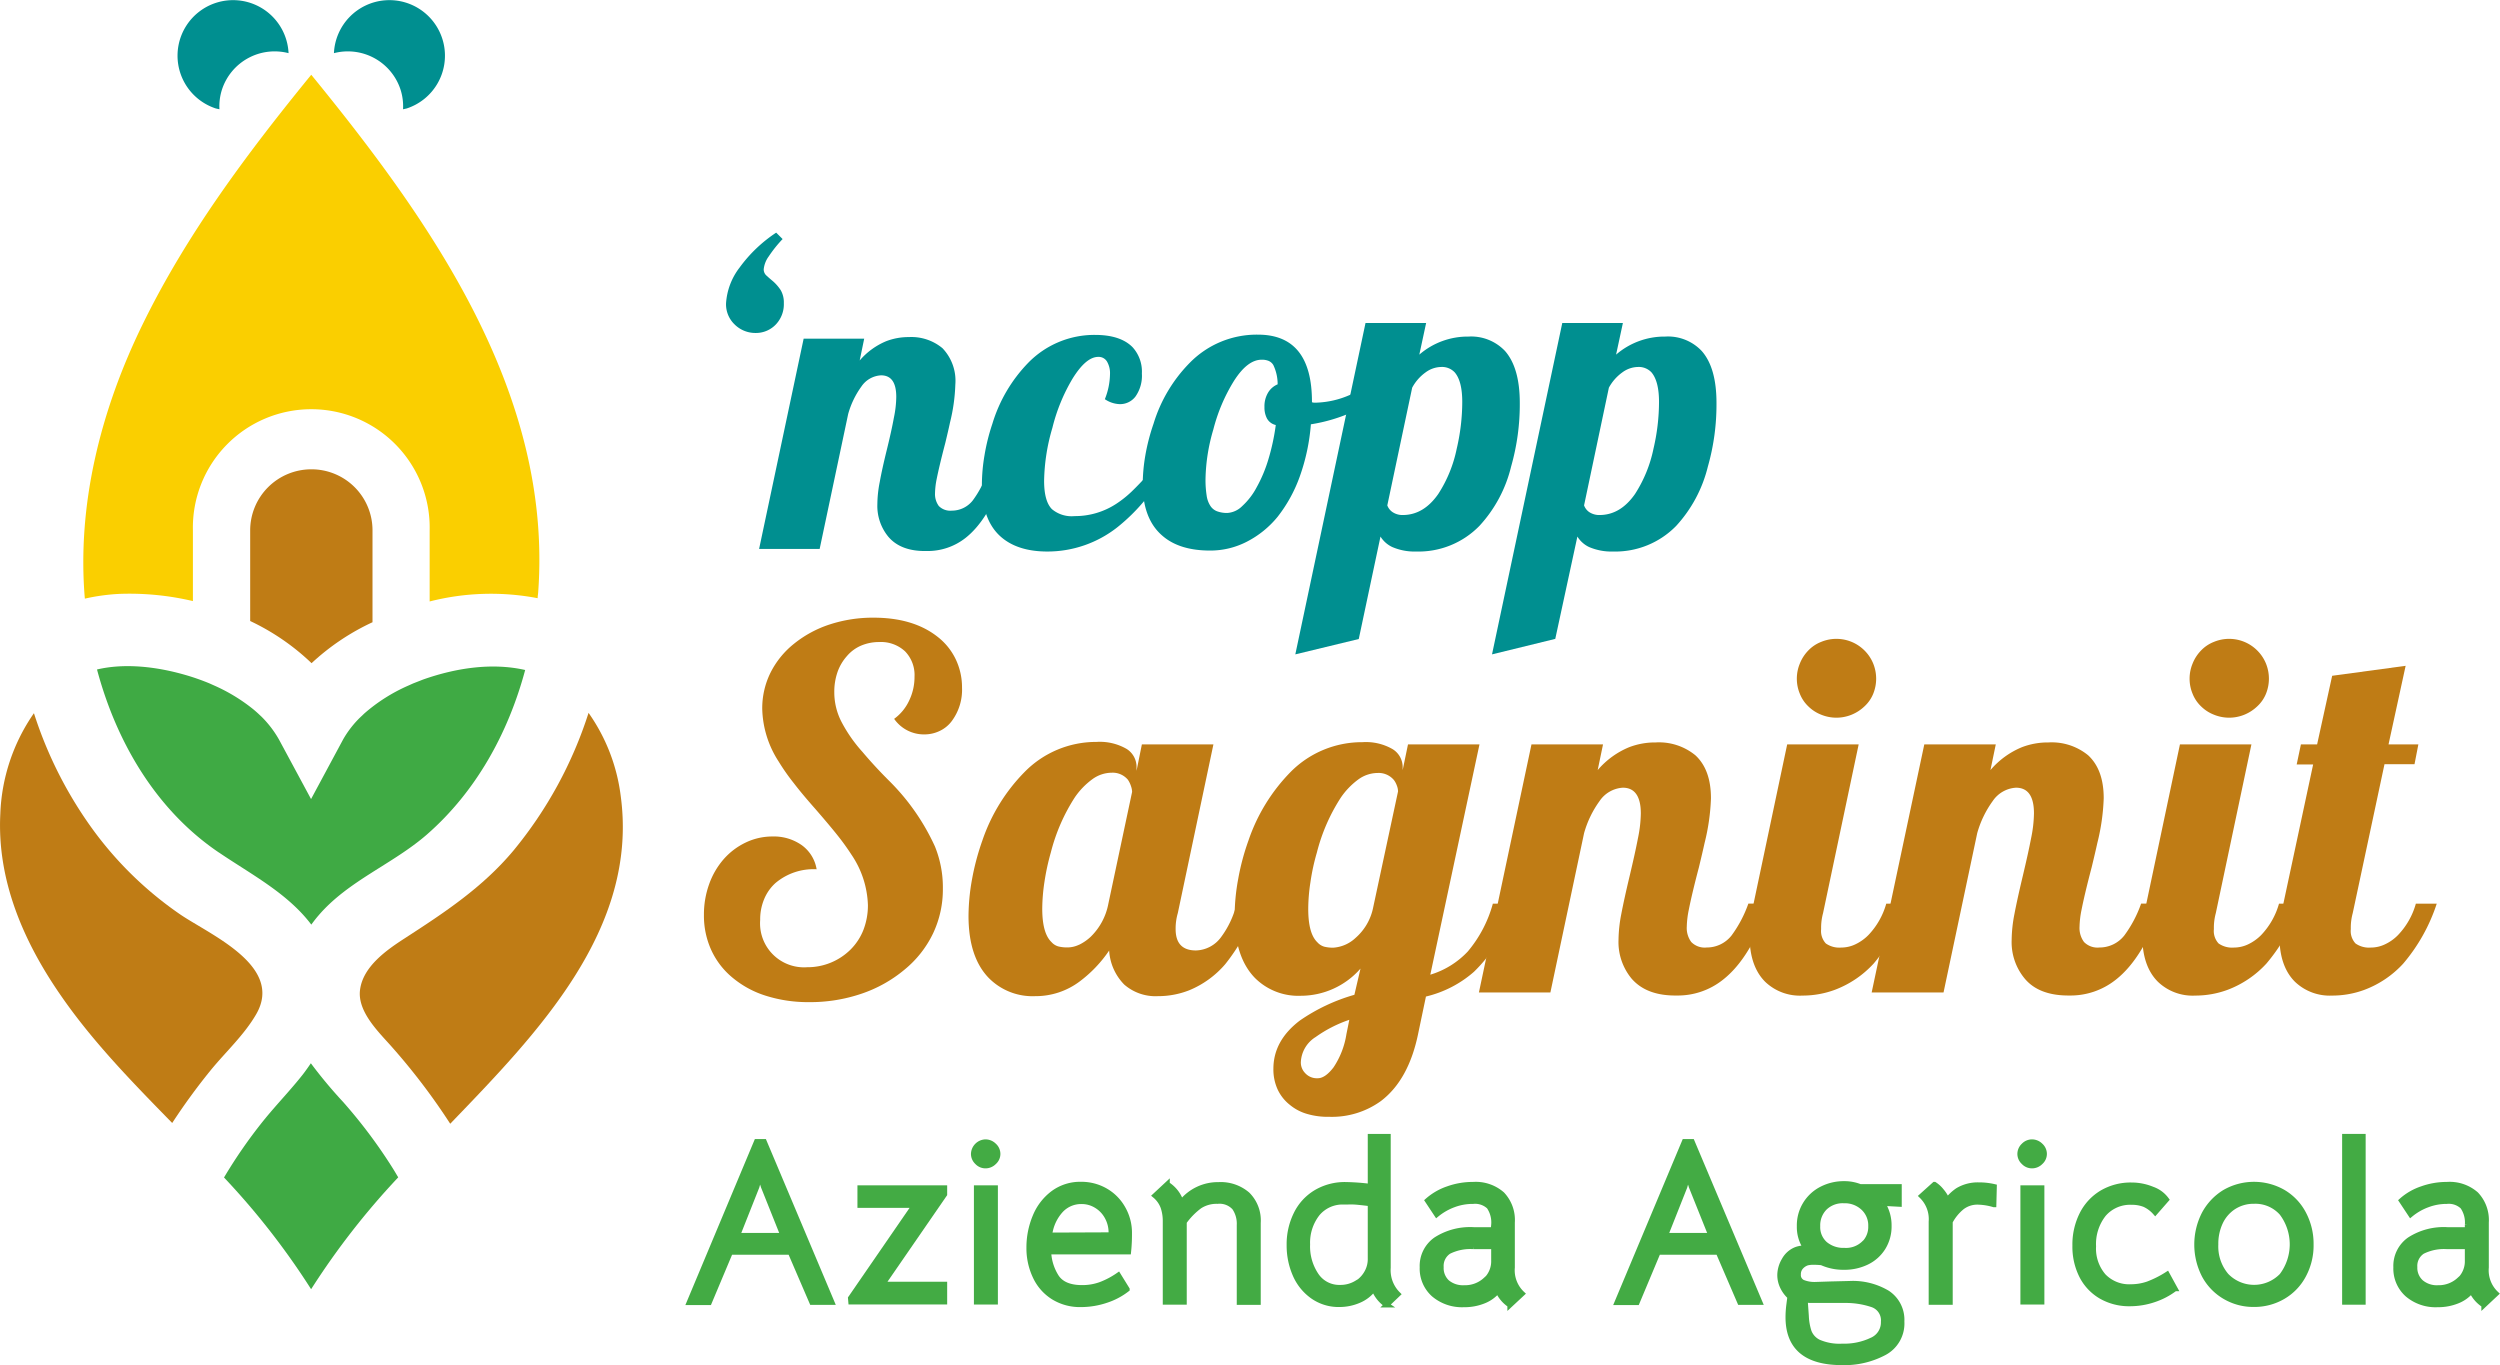 <svg id="Livello_1" data-name="Livello 1" xmlns="http://www.w3.org/2000/svg" viewBox="0 0 388.92 212.37"><defs><style>.cls-1{fill:#3faa44;}.cls-2{fill:#bf7c15;}.cls-3{fill:#facf00;}.cls-4{fill:#008f90;}.cls-5{fill:#43ab44;stroke:#43ab44;stroke-miterlimit:10;stroke-width:0.8px;}</style></defs><path class="cls-1" d="M45.12,139.83c5.06,3.43,10.67,6.33,14.36,11.21.35-.48.71-.95,1.1-1.4,4.64-5.44,11.59-8,16.9-12.63,7.65-6.69,12.65-15.81,15.27-25.58-5.23-1.19-10.88-.28-15.87,1.48l-1.56.61-.78.35a26.52,26.52,0,0,0-6.82,4.33l-.84.8-.2.21a15.59,15.59,0,0,0-2.24,3l-5,9.3-5-9.28a16.25,16.25,0,0,0-2.72-3.55l-.27-.25c-.32-.31-.66-.61-1-.89a27.11,27.11,0,0,0-6.11-3.71l-.69-.31a35.8,35.8,0,0,0-3.8-1.33c-4.23-1.22-9.25-1.89-13.71-.84,3,11.24,9.15,21.82,18.91,28.44" transform="translate(-11.05 -7.2)"/><path class="cls-2" d="M59.47,80.21a9.51,9.51,0,0,0-9.5,9.5v14.1a36,36,0,0,1,9.55,6.56A36.33,36.33,0,0,1,69,104V89.71a9.49,9.49,0,0,0-9.51-9.5" transform="translate(-11.05 -7.2)"/><path class="cls-3" d="M41.06,100.71v-11a18.42,18.42,0,1,1,36.83,0v11.06a38.59,38.59,0,0,1,16.8-.51c0-.32.07-.63.09-1C97,68.44,78.22,41.79,59.47,18.83,49.54,31,40.05,43.66,33.16,57.82,26.74,71,23,85.68,24.25,100.33a31.29,31.29,0,0,1,5.37-.74,42.89,42.89,0,0,1,11.44,1.12" transform="translate(-11.05 -7.2)"/><path class="cls-2" d="M107.61,131a28.5,28.5,0,0,0-5-12.9,64.5,64.5,0,0,1-11.69,21.43c-4.81,5.74-10.7,9.62-16.92,13.65-2.78,1.8-6.47,4.36-6.94,8-.44,3.39,2.89,6.56,4.91,8.84a99.83,99.83,0,0,1,9.12,12C94.6,168,110.44,151.76,107.61,131" transform="translate(-11.05 -7.2)"/><path class="cls-2" d="M20.4,161.9c5,7.29,11.24,13.66,17.44,20a96.6,96.6,0,0,1,5.95-8.16c2.37-2.91,5.28-5.55,7.15-8.82,4.23-7.44-7.11-12.25-11.82-15.44A56.11,56.11,0,0,1,24.54,134.9a63.77,63.77,0,0,1-8.21-16.75,29.24,29.24,0,0,0-5.23,15.66c-.53,10.26,3.56,19.77,9.3,28.09" transform="translate(-11.05 -7.2)"/><path class="cls-1" d="M73,190.36c-.28-.47-.55-.94-.84-1.4a79.07,79.07,0,0,0-7.75-10.35,72.12,72.12,0,0,1-5-6c-.4.59-.82,1.19-1.27,1.77-1.94,2.46-4.13,4.71-6.1,7.15a76.24,76.24,0,0,0-6.14,8.85,116,116,0,0,1,13.55,17.38A117.61,117.61,0,0,1,73,190.36" transform="translate(-11.05 -7.2)"/><path class="cls-4" d="M44.61,24.07l.58.13a8.47,8.47,0,0,1,.4-3.09,8.62,8.62,0,0,1,10.35-5.64,8.64,8.64,0,1,0-11.33,8.6" transform="translate(-11.05 -7.2)"/><path class="cls-4" d="M74.33,24.07l-.58.13a8.47,8.47,0,0,0-.4-3.09A8.62,8.62,0,0,0,63,15.47a8.64,8.64,0,1,1,11.33,8.6" transform="translate(-11.05 -7.2)"/><path class="cls-4" d="M125.33,57.67A4.33,4.33,0,0,1,124,54.38a10.18,10.18,0,0,1,2.11-5.56,22,22,0,0,1,5.69-5.43l1,1a19.39,19.39,0,0,0-2.16,2.7,4.09,4.09,0,0,0-.78,2,1.28,1.28,0,0,0,.51,1.05c.11.11.4.37.88.77a6.72,6.72,0,0,1,1.26,1.44,3.8,3.8,0,0,1,.48,2,4.58,4.58,0,0,1-1.21,3.29A4.27,4.27,0,0,1,128.62,59,4.58,4.58,0,0,1,125.33,57.67Z" transform="translate(-11.05 -7.2)"/><path class="cls-4" d="M149.23,90.68a7.55,7.55,0,0,1-1.69-5.08,18.36,18.36,0,0,1,.37-3.42q.36-2,1.1-5t1.1-5a16.65,16.65,0,0,0,.37-3.24c0-2.24-.79-3.35-2.37-3.35a3.94,3.94,0,0,0-3.06,1.75A13.44,13.44,0,0,0,143,71.6l-4.44,21h-9.42l6.93-32.71h9.42l-.7,3.39a11,11,0,0,1,4.12-3,9.7,9.7,0,0,1,3.52-.64,7.56,7.56,0,0,1,5.24,1.73,7.33,7.33,0,0,1,2,5.65,28,28,0,0,1-.83,5.91c-.15.71-.39,1.76-.73,3.17-.62,2.36-1.07,4.25-1.35,5.65a12.17,12.17,0,0,0-.25,2.17,3.13,3.13,0,0,0,.59,2,2.49,2.49,0,0,0,2,.72,4.13,4.13,0,0,0,3.29-1.6,15.74,15.74,0,0,0,2.2-4.18h2.75q-2.43,7.18-6.13,10.06a9.51,9.51,0,0,1-6,2Q151.18,93,149.23,90.68Z" transform="translate(-11.05 -7.2)"/><path class="cls-4" d="M166.58,90.55q-2.78-2.6-2.78-8a27.9,27.9,0,0,1,.4-4.48,31.56,31.56,0,0,1,1.23-4.94A23.26,23.26,0,0,1,171,63.65,14.37,14.37,0,0,1,181.4,59.3q3.93,0,5.82,1.89a5.63,5.63,0,0,1,1.47,4.12,5.61,5.61,0,0,1-1,3.58,3,3,0,0,1-2.46,1.18,4.34,4.34,0,0,1-2.3-.77,10.84,10.84,0,0,0,.8-3.86,3.61,3.61,0,0,0-.47-2,1.51,1.51,0,0,0-1.36-.72q-1.9,0-4,3.39a28,28,0,0,0-3.13,7.64A30.62,30.62,0,0,0,173.48,82c0,2.13.41,3.6,1.22,4.41a4.76,4.76,0,0,0,3.51,1.08,11.71,11.71,0,0,0,6.49-1.91,16.73,16.73,0,0,0,2.39-1.9c.77-.74,1.66-1.67,2.69-2.8H192a29,29,0,0,1-7.12,8.34A17.58,17.58,0,0,1,174,93Q169.21,93,166.58,90.55Z" transform="translate(-11.05 -7.2)"/><path class="cls-4" d="M191.82,90.49q-3-2.62-3-8a27.56,27.56,0,0,1,.41-4.46,31.7,31.7,0,0,1,1.28-4.93,23,23,0,0,1,5.66-9.49,14.58,14.58,0,0,1,10.57-4.35q8.41,0,8.41,10.45v.06a.84.84,0,0,0,.32.07h.38A14,14,0,0,0,221,68.66,25.32,25.32,0,0,0,226,66l.58,1.79a16.15,16.15,0,0,1-4.94,3.42,25.76,25.76,0,0,1-6.66,2,31.24,31.24,0,0,1-1.72,8.1,22.33,22.33,0,0,1-3.45,6.28A15,15,0,0,1,205,91.48a12.4,12.4,0,0,1-5.69,1.37Q194.47,92.85,191.82,90.49Zm12.48-4.56A10.75,10.75,0,0,0,206.55,83a21.62,21.62,0,0,0,1.82-4.34,33.76,33.76,0,0,0,1.15-5.34,2.09,2.09,0,0,1-1.36-1,3.65,3.65,0,0,1-.4-1.79,4.14,4.14,0,0,1,.55-2.23,3.14,3.14,0,0,1,1.5-1.31,6.9,6.9,0,0,0-.67-3,1.58,1.58,0,0,0-.72-.64,2.71,2.71,0,0,0-1.1-.19c-1.47,0-2.91,1.1-4.32,3.32A27,27,0,0,0,199.81,74a28.72,28.72,0,0,0-1.22,7.67,15.85,15.85,0,0,0,.18,2.65,3.88,3.88,0,0,0,.59,1.6,2.15,2.15,0,0,0,1,.81A4.46,4.46,0,0,0,202,87,3.6,3.6,0,0,0,204.3,85.93Z" transform="translate(-11.05 -7.2)"/><path class="cls-4" d="M223.48,57.45h9.43l-1.06,4.92a11.51,11.51,0,0,1,7.64-2.81,7.25,7.25,0,0,1,5.69,2.24c1.53,1.74,2.3,4.44,2.3,8.08a35.19,35.19,0,0,1-1.35,9.9A20.8,20.8,0,0,1,241.21,89a13.23,13.23,0,0,1-9.84,4,8.77,8.77,0,0,1-3.73-.7,4.28,4.28,0,0,1-1.83-1.63l-3.38,15.94L212.56,109Zm11.31,26.61A20.47,20.47,0,0,0,237.67,77a32.08,32.08,0,0,0,.86-7.28c0-2.15-.39-3.69-1.18-4.6a2.71,2.71,0,0,0-2.11-.83,4.2,4.2,0,0,0-2.4.83,7,7,0,0,0-2.1,2.39l-3.87,18.31a2.14,2.14,0,0,0,.85,1.07,2.79,2.79,0,0,0,1.64.43C231.47,87.29,233.28,86.22,234.79,84.06Z" transform="translate(-11.05 -7.2)"/><path class="cls-4" d="M254.09,57.45h9.43l-1.06,4.92a11.51,11.51,0,0,1,7.64-2.81,7.21,7.21,0,0,1,5.68,2.24c1.54,1.74,2.3,4.44,2.3,8.08a35.2,35.2,0,0,1-1.34,9.9A21,21,0,0,1,271.82,89,13.23,13.23,0,0,1,262,93a8.82,8.82,0,0,1-3.74-.7,4.31,4.31,0,0,1-1.82-1.63L253,106.59,243.16,109ZM265.4,84.06A20.67,20.67,0,0,0,268.28,77a32.08,32.08,0,0,0,.86-7.28c0-2.15-.4-3.69-1.18-4.6a2.71,2.71,0,0,0-2.11-.83,4.2,4.2,0,0,0-2.4.83,7.1,7.1,0,0,0-2.11,2.39l-3.86,18.31a2.17,2.17,0,0,0,.84,1.07,2.85,2.85,0,0,0,1.65.43C262.08,87.29,263.89,86.22,265.4,84.06Z" transform="translate(-11.05 -7.2)"/><path class="cls-2" d="M130.17,162.1a15.1,15.1,0,0,1-5.13-2.78,12.07,12.07,0,0,1-3.33-4.3,12.87,12.87,0,0,1-1.15-5.5,13.89,13.89,0,0,1,.81-4.77,12,12,0,0,1,2.28-3.91,10.66,10.66,0,0,1,3.43-2.58,9.57,9.57,0,0,1,4.15-.93,7.52,7.52,0,0,1,4.56,1.36,5.77,5.77,0,0,1,2.3,3.74,9.17,9.17,0,0,0-6.41,2.15,6.93,6.93,0,0,0-1.75,2.49,8.14,8.14,0,0,0-.62,3.24,6.84,6.84,0,0,0,7.31,7.36,9.51,9.51,0,0,0,6.76-2.76,8.92,8.92,0,0,0,2-3.07,10.58,10.58,0,0,0,.69-3.83,14.77,14.77,0,0,0-2.56-7.85,37.51,37.51,0,0,0-2.25-3.11q-1.22-1.53-3.41-4.05-2-2.26-3.28-3.93a33,33,0,0,1-2.38-3.39,15.67,15.67,0,0,1-2.56-8.22,12.48,12.48,0,0,1,1.28-5.6,13.5,13.5,0,0,1,3.66-4.51,17.45,17.45,0,0,1,5.54-3,21.62,21.62,0,0,1,6.83-1.06q6.22,0,10,3a9.73,9.73,0,0,1,2.77,3.43,10.12,10.12,0,0,1,1,4.45,8.16,8.16,0,0,1-1.62,5.24,5,5,0,0,1-1.87,1.51,5.47,5.47,0,0,1-2.36.53,5.64,5.64,0,0,1-4.71-2.42,7.3,7.3,0,0,0,2.32-2.81,8.45,8.45,0,0,0,.85-3.75,5.29,5.29,0,0,0-1.47-3.94,5.49,5.49,0,0,0-4-1.45,7.21,7.21,0,0,0-2.85.56,6,6,0,0,0-2.2,1.63,7.4,7.4,0,0,0-1.46,2.48,9.32,9.32,0,0,0-.5,3.14,10,10,0,0,0,1.13,4.63,22.6,22.6,0,0,0,3.24,4.64q1.89,2.24,4.07,4.42a34.56,34.56,0,0,1,7.21,10.29,16.9,16.9,0,0,1,1.24,6.57,16,16,0,0,1-1.54,7,16.45,16.45,0,0,1-4.42,5.6,20.8,20.8,0,0,1-6.67,3.74,24.74,24.74,0,0,1-8.15,1.32A21.77,21.77,0,0,1,130.17,162.1Z" transform="translate(-11.05 -7.2)"/><path class="cls-2" d="M164.89,159.36q-3.16-3.24-3.17-9.65a32.79,32.79,0,0,1,.55-5.74,38.63,38.63,0,0,1,1.6-6,28,28,0,0,1,6.61-10.71,15.57,15.57,0,0,1,11.12-4.64,8.33,8.33,0,0,1,4.7,1.08,3.29,3.29,0,0,1,1.56,2.85v.56l.83-4.11h11.13l-5.54,26.25a8.57,8.57,0,0,0-.34,2.49q0,3.32,3.16,3.32A5,5,0,0,0,201,153a14.26,14.26,0,0,0,2.41-5.13h3.25a29.15,29.15,0,0,1-5,9.32,14.75,14.75,0,0,1-5.62,4.07,13.2,13.2,0,0,1-4.86.91,7.4,7.4,0,0,1-5.23-1.8,8.22,8.22,0,0,1-2.35-5.3,20,20,0,0,1-4.61,4.83,11.4,11.4,0,0,1-6.9,2.27A9.56,9.56,0,0,1,164.89,159.36Zm14-5.17a7.21,7.21,0,0,0,1.86-1.28,9.66,9.66,0,0,0,2.72-5.09l3.7-17.43a2.94,2.94,0,0,0-.17-.88,3.92,3.92,0,0,0-.48-1,3.08,3.08,0,0,0-2.52-1.1,5.16,5.16,0,0,0-3,1,11.6,11.6,0,0,0-2.74,2.83,28.83,28.83,0,0,0-3.73,8.56,36.22,36.22,0,0,0-1,4.62,29.23,29.23,0,0,0-.34,4.13c0,2.57.48,4.3,1.44,5.21a2.21,2.21,0,0,0,1.09.68,5.6,5.6,0,0,0,1.36.15A4.19,4.19,0,0,0,178.87,154.19Z" transform="translate(-11.05 -7.2)"/><path class="cls-2" d="M214.42,180.5a7.39,7.39,0,0,1-2.7-1.41,6.61,6.61,0,0,1-1.89-2.36,7.48,7.48,0,0,1-.68-3.26q0-4.38,4.12-7.51a28.81,28.81,0,0,1,8.48-4l.95-4.08a12.35,12.35,0,0,1-9.28,4.23,9.54,9.54,0,0,1-7.13-2.76q-3.16-3.24-3.17-9.65a31.86,31.86,0,0,1,.55-5.74,36.5,36.5,0,0,1,1.6-6,28.11,28.11,0,0,1,6.6-10.71A15.61,15.61,0,0,1,223,122.66a8.29,8.29,0,0,1,4.69,1.08,3.28,3.28,0,0,1,1.57,2.85V127l.83-4h11.12l-7.65,35.83a13.21,13.21,0,0,0,5.84-3.62,19.52,19.52,0,0,0,3.89-7.43h3.24a22.84,22.84,0,0,1-6.18,10.6,17.44,17.44,0,0,1-7.47,3.85l-1.17,5.58q-1.47,7.4-5.88,10.71a13,13,0,0,1-8,2.42A11.39,11.39,0,0,1,214.42,180.5Zm4.09-7.26a12.84,12.84,0,0,0,2-5.16l.45-2.23a20.06,20.06,0,0,0-5.24,2.68,4.86,4.86,0,0,0-2.3,3.88,2.36,2.36,0,0,0,.64,1.7,2.47,2.47,0,0,0,2,.83C216.82,174.94,217.65,174.37,218.51,173.24Zm3.43-20.14a8.46,8.46,0,0,0,2.68-4.49l3.92-18.29a2.56,2.56,0,0,0-.17-.87,3.36,3.36,0,0,0-.47-.9,3.1,3.1,0,0,0-2.53-1.1,5.16,5.16,0,0,0-3,1,11.57,11.57,0,0,0-2.73,2.83,28.58,28.58,0,0,0-3.73,8.56,33.09,33.09,0,0,0-1,4.62,27.82,27.82,0,0,0-.34,4.13c0,2.57.47,4.3,1.43,5.21a2.25,2.25,0,0,0,1.09.68,5.72,5.72,0,0,0,1.36.15A5.6,5.6,0,0,0,221.94,153.1Z" transform="translate(-11.05 -7.2)"/><path class="cls-2" d="M264.84,159.4a8.92,8.92,0,0,1-2-6,22,22,0,0,1,.43-4q.44-2.31,1.3-5.92t1.3-5.91a20.16,20.16,0,0,0,.44-3.83c0-2.64-.94-4-2.8-4a4.71,4.71,0,0,0-3.62,2.08,15.74,15.74,0,0,0-2.41,5l-5.24,24.78H241.12L249.3,123h11.13l-.83,4a12.87,12.87,0,0,1,4.87-3.55,11.29,11.29,0,0,1,4.15-.75,8.94,8.94,0,0,1,6.18,2c1.61,1.49,2.42,3.71,2.42,6.68a33.14,33.14,0,0,1-1,7c-.18.83-.47,2.07-.87,3.73q-1.1,4.18-1.59,6.68a14.37,14.37,0,0,0-.3,2.56,3.65,3.65,0,0,0,.7,2.4,2.92,2.92,0,0,0,2.39.85,4.89,4.89,0,0,0,3.89-1.89,19,19,0,0,0,2.6-4.94h3.25q-2.87,8.49-7.25,11.88a11.24,11.24,0,0,1-7.12,2.42C268.74,162.12,266.38,161.21,264.84,159.4Z" transform="translate(-11.05 -7.2)"/><path class="cls-2" d="M285.65,159.93q-2.41-2.42-2.42-7.05a24.45,24.45,0,0,1,.61-5.06L289.08,123H300.2l-5.54,26.25a8.73,8.73,0,0,0-.3,2.49,2.85,2.85,0,0,0,.73,2.23,3.67,3.67,0,0,0,2.4.64,5.13,5.13,0,0,0,2.21-.51,7.17,7.17,0,0,0,2-1.42,11.63,11.63,0,0,0,2.79-4.9h3.24a27.61,27.61,0,0,1-5.2,9.32,15.69,15.69,0,0,1-6,4.07,14.39,14.39,0,0,1-5.06.91A7.8,7.8,0,0,1,285.65,159.93Zm8.71-41.55a5.89,5.89,0,0,1-2-1.3,5.49,5.49,0,0,1-1.3-1.92,6.14,6.14,0,0,1,0-4.76,6.18,6.18,0,0,1,1.3-2,5.57,5.57,0,0,1,2-1.34,6.18,6.18,0,0,1,6.75,1.34,6.13,6.13,0,0,1,1.34,2,6.26,6.26,0,0,1,0,4.76,5.45,5.45,0,0,1-1.34,1.92,6.39,6.39,0,0,1-2,1.3,6.24,6.24,0,0,1-4.75,0Z" transform="translate(-11.05 -7.2)"/><path class="cls-2" d="M326,159.4a8.88,8.88,0,0,1-2-6,22,22,0,0,1,.43-4q.44-2.31,1.3-5.92t1.3-5.91a20.16,20.16,0,0,0,.44-3.83q0-4-2.8-4a4.71,4.71,0,0,0-3.62,2.08,15.74,15.74,0,0,0-2.41,5l-5.24,24.78H302.22L310.41,123h11.12l-.83,4a12.87,12.87,0,0,1,4.87-3.55,11.29,11.29,0,0,1,4.15-.75,8.94,8.94,0,0,1,6.18,2c1.61,1.49,2.42,3.71,2.42,6.68a33.14,33.14,0,0,1-1,7c-.18.83-.47,2.07-.87,3.73q-1.1,4.18-1.59,6.68a14.37,14.37,0,0,0-.3,2.56,3.65,3.65,0,0,0,.7,2.4,2.94,2.94,0,0,0,2.4.85,4.89,4.89,0,0,0,3.88-1.89,18.73,18.73,0,0,0,2.6-4.94h3.25q-2.87,8.49-7.24,11.88a11.29,11.29,0,0,1-7.13,2.42Q328.24,162.12,326,159.4Z" transform="translate(-11.05 -7.2)"/><path class="cls-2" d="M346.75,159.93q-2.42-2.42-2.42-7.05a24.45,24.45,0,0,1,.61-5.06L350.18,123H361.3l-5.54,26.25a8.73,8.73,0,0,0-.3,2.49,2.85,2.85,0,0,0,.73,2.23,3.67,3.67,0,0,0,2.4.64,5.13,5.13,0,0,0,2.21-.51,7.17,7.17,0,0,0,2-1.42,11.63,11.63,0,0,0,2.79-4.9h3.24a27.61,27.61,0,0,1-5.2,9.32,15.69,15.69,0,0,1-6,4.07,14.39,14.39,0,0,1-5.06.91A7.8,7.8,0,0,1,346.75,159.93Zm8.71-41.55a5.89,5.89,0,0,1-2-1.3,5.49,5.49,0,0,1-1.3-1.92,6.14,6.14,0,0,1,0-4.76,6.18,6.18,0,0,1,1.3-2,5.57,5.57,0,0,1,2-1.34,6.18,6.18,0,0,1,6.75,1.34,6.13,6.13,0,0,1,1.34,2,6.26,6.26,0,0,1,0,4.76,5.45,5.45,0,0,1-1.34,1.92,6.39,6.39,0,0,1-2,1.3,6.24,6.24,0,0,1-4.75,0Z" transform="translate(-11.05 -7.2)"/><path class="cls-2" d="M368.07,159.93q-2.42-2.42-2.41-7.05a25.07,25.07,0,0,1,.6-5.06l4.64-21.69h-2.56L369,123h2.52l2.34-10.67,11.43-1.55L382.63,123h4.64l-.6,3.09H382l-4.94,23.16a8.73,8.73,0,0,0-.3,2.49,2.85,2.85,0,0,0,.73,2.23,3.67,3.67,0,0,0,2.4.64,5.06,5.06,0,0,0,2.2-.51,6.89,6.89,0,0,0,2-1.42,11.53,11.53,0,0,0,2.79-4.9h3.25a27.61,27.61,0,0,1-5.21,9.32,15.62,15.62,0,0,1-6,4.07,14.34,14.34,0,0,1-5.05.91A7.83,7.83,0,0,1,368.07,159.93Z" transform="translate(-11.05 -7.2)"/><path class="cls-5" d="M128.75,184.8h1.18l10.54,25h-3.11L134,202h-9.33l-3.29,7.83h-3.11Zm1.07,7-.29-.92-.21-.81-.25.77-.29,1-3,7.57h7.08Z" transform="translate(-11.05 -7.2)"/><path class="cls-5" d="M143.37,209.15l9.94-14.44h-8.47V192H158V193l-9.65,14H158v2.73l-14.58,0Z" transform="translate(-11.05 -7.2)"/><path class="cls-5" d="M163.07,188a1.76,1.76,0,0,1-.57-1.28,1.93,1.93,0,0,1,1.85-1.87,1.9,1.9,0,0,1,1.34.56,1.75,1.75,0,0,1,.59,1.31,1.71,1.71,0,0,1-.59,1.28,1.86,1.86,0,0,1-1.34.56A1.76,1.76,0,0,1,163.07,188Zm-.11,4,2.93,0v17.74l-2.93,0Z" transform="translate(-11.05 -7.2)"/><path class="cls-5" d="M175.38,205.82c.73,1.13,2.07,1.7,4,1.7a8.29,8.29,0,0,0,2.86-.48,12.81,12.81,0,0,0,2.79-1.47l1.36,2.2a10.64,10.64,0,0,1-3.25,1.72,12.27,12.27,0,0,1-3.9.65,7.87,7.87,0,0,1-4.32-1.15,7.48,7.48,0,0,1-2.79-3.15,10.24,10.24,0,0,1-1-4.55,12.36,12.36,0,0,1,.95-4.81,8.58,8.58,0,0,1,2.79-3.65,7.07,7.07,0,0,1,4.38-1.38,7.47,7.47,0,0,1,3.79,1,7.23,7.23,0,0,1,2.71,2.75,7.62,7.62,0,0,1,1,3.87c0,.59,0,1.55-.14,2.87H174.18A7.82,7.82,0,0,0,175.38,205.82Zm8.53-6.51V199a5,5,0,0,0-.63-2.5,4.63,4.63,0,0,0-1.68-1.75,4.38,4.38,0,0,0-2.34-.64,4.31,4.31,0,0,0-3.16,1.35,6.89,6.89,0,0,0-1.77,3.89Z" transform="translate(-11.05 -7.2)"/><path class="cls-5" d="M192,195a4.24,4.24,0,0,0-1.27-1.8l1.9-1.77a5.13,5.13,0,0,1,2.18,2.83,7.29,7.29,0,0,1,5.82-2.76,6.38,6.38,0,0,1,4.49,1.52,5.68,5.68,0,0,1,1.66,4.42v12.36l-2.93,0v-12a4.42,4.42,0,0,0-.75-2.72,3.13,3.13,0,0,0-2.65-1,4.82,4.82,0,0,0-2.77.76,11.05,11.05,0,0,0-2.41,2.46v12.46h-2.93V197.22A6.78,6.78,0,0,0,192,195Z" transform="translate(-11.05 -7.2)"/><path class="cls-5" d="M215.24,208.85a8,8,0,0,1-2.7-3.36,11.28,11.28,0,0,1-.93-4.59,10.57,10.57,0,0,1,1.06-4.79,8,8,0,0,1,3.05-3.38,8.77,8.77,0,0,1,4.72-1.24,34.41,34.41,0,0,1,3.79.28V184H227v20.43a5.25,5.25,0,0,0,1.53,4.1l-1.75,1.67a5.25,5.25,0,0,1-2-2.52,5.61,5.61,0,0,1-2.36,1.84,7.66,7.66,0,0,1-3,.61A7,7,0,0,1,215.24,208.85Zm6.85-2a4.63,4.63,0,0,0,1.71-1.9,4.25,4.25,0,0,0,.43-2v-8.5c-1.12-.14-1.93-.23-2.45-.26s-1.05,0-1.62,0A5.08,5.08,0,0,0,216,196a7.33,7.33,0,0,0-1.54,4.8,8,8,0,0,0,1.34,4.77,4.3,4.3,0,0,0,3.73,1.92A4.79,4.79,0,0,0,222.09,206.8Z" transform="translate(-11.05 -7.2)"/><path class="cls-5" d="M244.07,208a5.42,5.42,0,0,1-2.2,1.59,8,8,0,0,1-3.09.57,6.78,6.78,0,0,1-4.7-1.6,5.38,5.38,0,0,1-1.77-4.21,5,5,0,0,1,2.11-4.3,9.83,9.83,0,0,1,5.9-1.54h3.11v-.74a4.36,4.36,0,0,0-.73-2.85,3.17,3.17,0,0,0-2.49-.83,8.39,8.39,0,0,0-3,.53,9.17,9.17,0,0,0-2.66,1.52l-1.43-2.16a9.34,9.34,0,0,1,3.18-1.84,11.51,11.51,0,0,1,3.9-.67,6.25,6.25,0,0,1,4.54,1.52,5.82,5.82,0,0,1,1.57,4.39v7a5,5,0,0,0,1.54,4.07l-1.9,1.77A5.2,5.2,0,0,1,244.07,208Zm-1.91-1.65a4,4,0,0,0,1.27-3.06v-2.16h-3.11a7.47,7.47,0,0,0-3.88.76,2.67,2.67,0,0,0-1.2,2.43,3,3,0,0,0,.95,2.37,3.83,3.83,0,0,0,2.63.85A4.71,4.71,0,0,0,242.16,206.3Z" transform="translate(-11.05 -7.2)"/><path class="cls-5" d="M273.1,184.8h1.18l10.55,25h-3.11L278.36,202H269l-3.28,7.83h-3.11Zm1.07,7-.28-.92-.22-.81-.25.77-.28,1-3,7.57h7.08Z" transform="translate(-11.05 -7.2)"/><path class="cls-5" d="M289.22,212.09a15.19,15.19,0,0,1,.13-1.91c.08-.64.14-1.05.16-1.24a5,5,0,0,1-1.13-1.51,4.23,4.23,0,0,1-.44-1.86,4.65,4.65,0,0,1,.68-2.35,3.62,3.62,0,0,1,1.89-1.65,3.94,3.94,0,0,1,1.47-.21,5.82,5.82,0,0,1-1-3.4,6.33,6.33,0,0,1,3.49-5.8,7.49,7.49,0,0,1,3.45-.81,6.58,6.58,0,0,1,2.5.46h6.08v2.72l-2.58-.14a6.33,6.33,0,0,1,1,3.5,6.26,6.26,0,0,1-.93,3.42,6.1,6.1,0,0,1-2.52,2.25,7.94,7.94,0,0,1-3.55.78,8.21,8.21,0,0,1-3.47-.71,12,12,0,0,0-1.25-.07,4.19,4.19,0,0,0-1,.1,2.23,2.23,0,0,0-.95.61,1.66,1.66,0,0,0-.44,1.2,1.23,1.23,0,0,0,.69,1.22,4.87,4.87,0,0,0,2,.34l2.43-.08,2.86-.07a10.5,10.5,0,0,1,5.9,1.47,5,5,0,0,1,2.22,4.44,5.15,5.15,0,0,1-2.72,4.85,13.19,13.19,0,0,1-6.57,1.53Q289.21,219.17,289.22,212.09Zm13.07,3.57a3,3,0,0,0,1.77-2.83,2.57,2.57,0,0,0-1.81-2.69,12.92,12.92,0,0,0-4.27-.64c-.59,0-1,0-1.32,0s-.63,0-1.11,0h-2.11l-.82,0-.75-.07.18,2.55a8.85,8.85,0,0,0,.43,2.4A3,3,0,0,0,294,216a8.15,8.15,0,0,0,3.66.63A10,10,0,0,0,302.29,215.66Zm-1.27-15a3.66,3.66,0,0,0,1.07-2.71,3.73,3.73,0,0,0-1.18-2.85,4.18,4.18,0,0,0-3-1.11,4,4,0,0,0-3,1.11,3.88,3.88,0,0,0-1.09,2.85,3.5,3.5,0,0,0,1.16,2.78,4.42,4.42,0,0,0,3,1A4,4,0,0,0,301,200.64Z" transform="translate(-11.05 -7.2)"/><path class="cls-5" d="M321.29,191.81l-.07,2.79a9.34,9.34,0,0,0-2.32-.39,3.93,3.93,0,0,0-2.61.78,7.32,7.32,0,0,0-1.86,2.27v12.53h-2.94V197.26a5,5,0,0,0-1.5-4l2-1.8a4.6,4.6,0,0,1,1.09,1,5.83,5.83,0,0,1,.91,1.45,7.06,7.06,0,0,1,1.61-1.52,6.07,6.07,0,0,1,3.25-.85A10.34,10.34,0,0,1,321.29,191.81Z" transform="translate(-11.05 -7.2)"/><path class="cls-5" d="M325.87,188a1.73,1.73,0,0,1-.58-1.28,1.78,1.78,0,0,1,.58-1.31,1.8,1.8,0,0,1,1.28-.56,1.9,1.9,0,0,1,1.34.56,1.75,1.75,0,0,1,.59,1.31,1.71,1.71,0,0,1-.59,1.28,1.86,1.86,0,0,1-1.34.56A1.76,1.76,0,0,1,325.87,188Zm-.11,4,2.93,0v17.74l-2.93,0Z" transform="translate(-11.05 -7.2)"/><path class="cls-5" d="M337.91,208.87a7.73,7.73,0,0,1-3-3.17,10.06,10.06,0,0,1-1.06-4.73,10.5,10.5,0,0,1,1.11-4.9,8.13,8.13,0,0,1,3.11-3.33,8.83,8.83,0,0,1,4.58-1.18,8.49,8.49,0,0,1,3.25.65,4.59,4.59,0,0,1,2.18,1.61l-1.75,2a5,5,0,0,0-1.66-1.24,5.33,5.33,0,0,0-2-.35,5.42,5.42,0,0,0-4.35,1.86,7.48,7.48,0,0,0-1.59,5,6.53,6.53,0,0,0,1.56,4.62,5.52,5.52,0,0,0,4.27,1.68,8.11,8.11,0,0,0,2.63-.44,16,16,0,0,0,3-1.51l1.22,2.23a11.26,11.26,0,0,1-3.33,1.74,11.67,11.67,0,0,1-3.68.6A8.73,8.73,0,0,1,337.91,208.87Z" transform="translate(-11.05 -7.2)"/><path class="cls-5" d="M357.13,208.9a8.48,8.48,0,0,1-3.17-3.31,10.49,10.49,0,0,1,0-9.55,8.82,8.82,0,0,1,3.18-3.37,9.16,9.16,0,0,1,9.12,0,8.41,8.41,0,0,1,3.16,3.34,10,10,0,0,1,1.15,4.8,9.78,9.78,0,0,1-1.15,4.77,8.36,8.36,0,0,1-3.18,3.33,8.84,8.84,0,0,1-4.57,1.21A8.73,8.73,0,0,1,357.13,208.9Zm8.9-3.25a8.09,8.09,0,0,0,0-9.74,5.5,5.5,0,0,0-4.31-1.84,5.72,5.72,0,0,0-3.11.85,5.79,5.79,0,0,0-2.11,2.37,7.85,7.85,0,0,0-.75,3.51,7,7,0,0,0,1.65,4.85,6,6,0,0,0,8.63,0Z" transform="translate(-11.05 -7.2)"/><path class="cls-5" d="M375.81,184h2.86v25.77h-2.86Z" transform="translate(-11.05 -7.2)"/><path class="cls-5" d="M395.54,208a5.42,5.42,0,0,1-2.2,1.59,8,8,0,0,1-3.09.57,6.76,6.76,0,0,1-4.7-1.6,5.38,5.38,0,0,1-1.77-4.21,5,5,0,0,1,2.11-4.3,9.81,9.81,0,0,1,5.9-1.54h3.11v-.74a4.3,4.3,0,0,0-.74-2.85,3.14,3.14,0,0,0-2.48-.83,8.35,8.35,0,0,0-2.95.53,9,9,0,0,0-2.66,1.52l-1.43-2.16a9.15,9.15,0,0,1,3.18-1.84,11.49,11.49,0,0,1,3.89-.67,6.23,6.23,0,0,1,4.54,1.52,5.82,5.82,0,0,1,1.58,4.39v7a5,5,0,0,0,1.53,4.07l-1.89,1.77A5.14,5.14,0,0,1,395.54,208Zm-1.91-1.65a4,4,0,0,0,1.27-3.06v-2.16h-3.11a7.47,7.47,0,0,0-3.88.76,2.67,2.67,0,0,0-1.2,2.43,3,3,0,0,0,1,2.37,3.8,3.8,0,0,0,2.62.85A4.72,4.72,0,0,0,393.63,206.3Z" transform="translate(-11.05 -7.2)"/></svg>